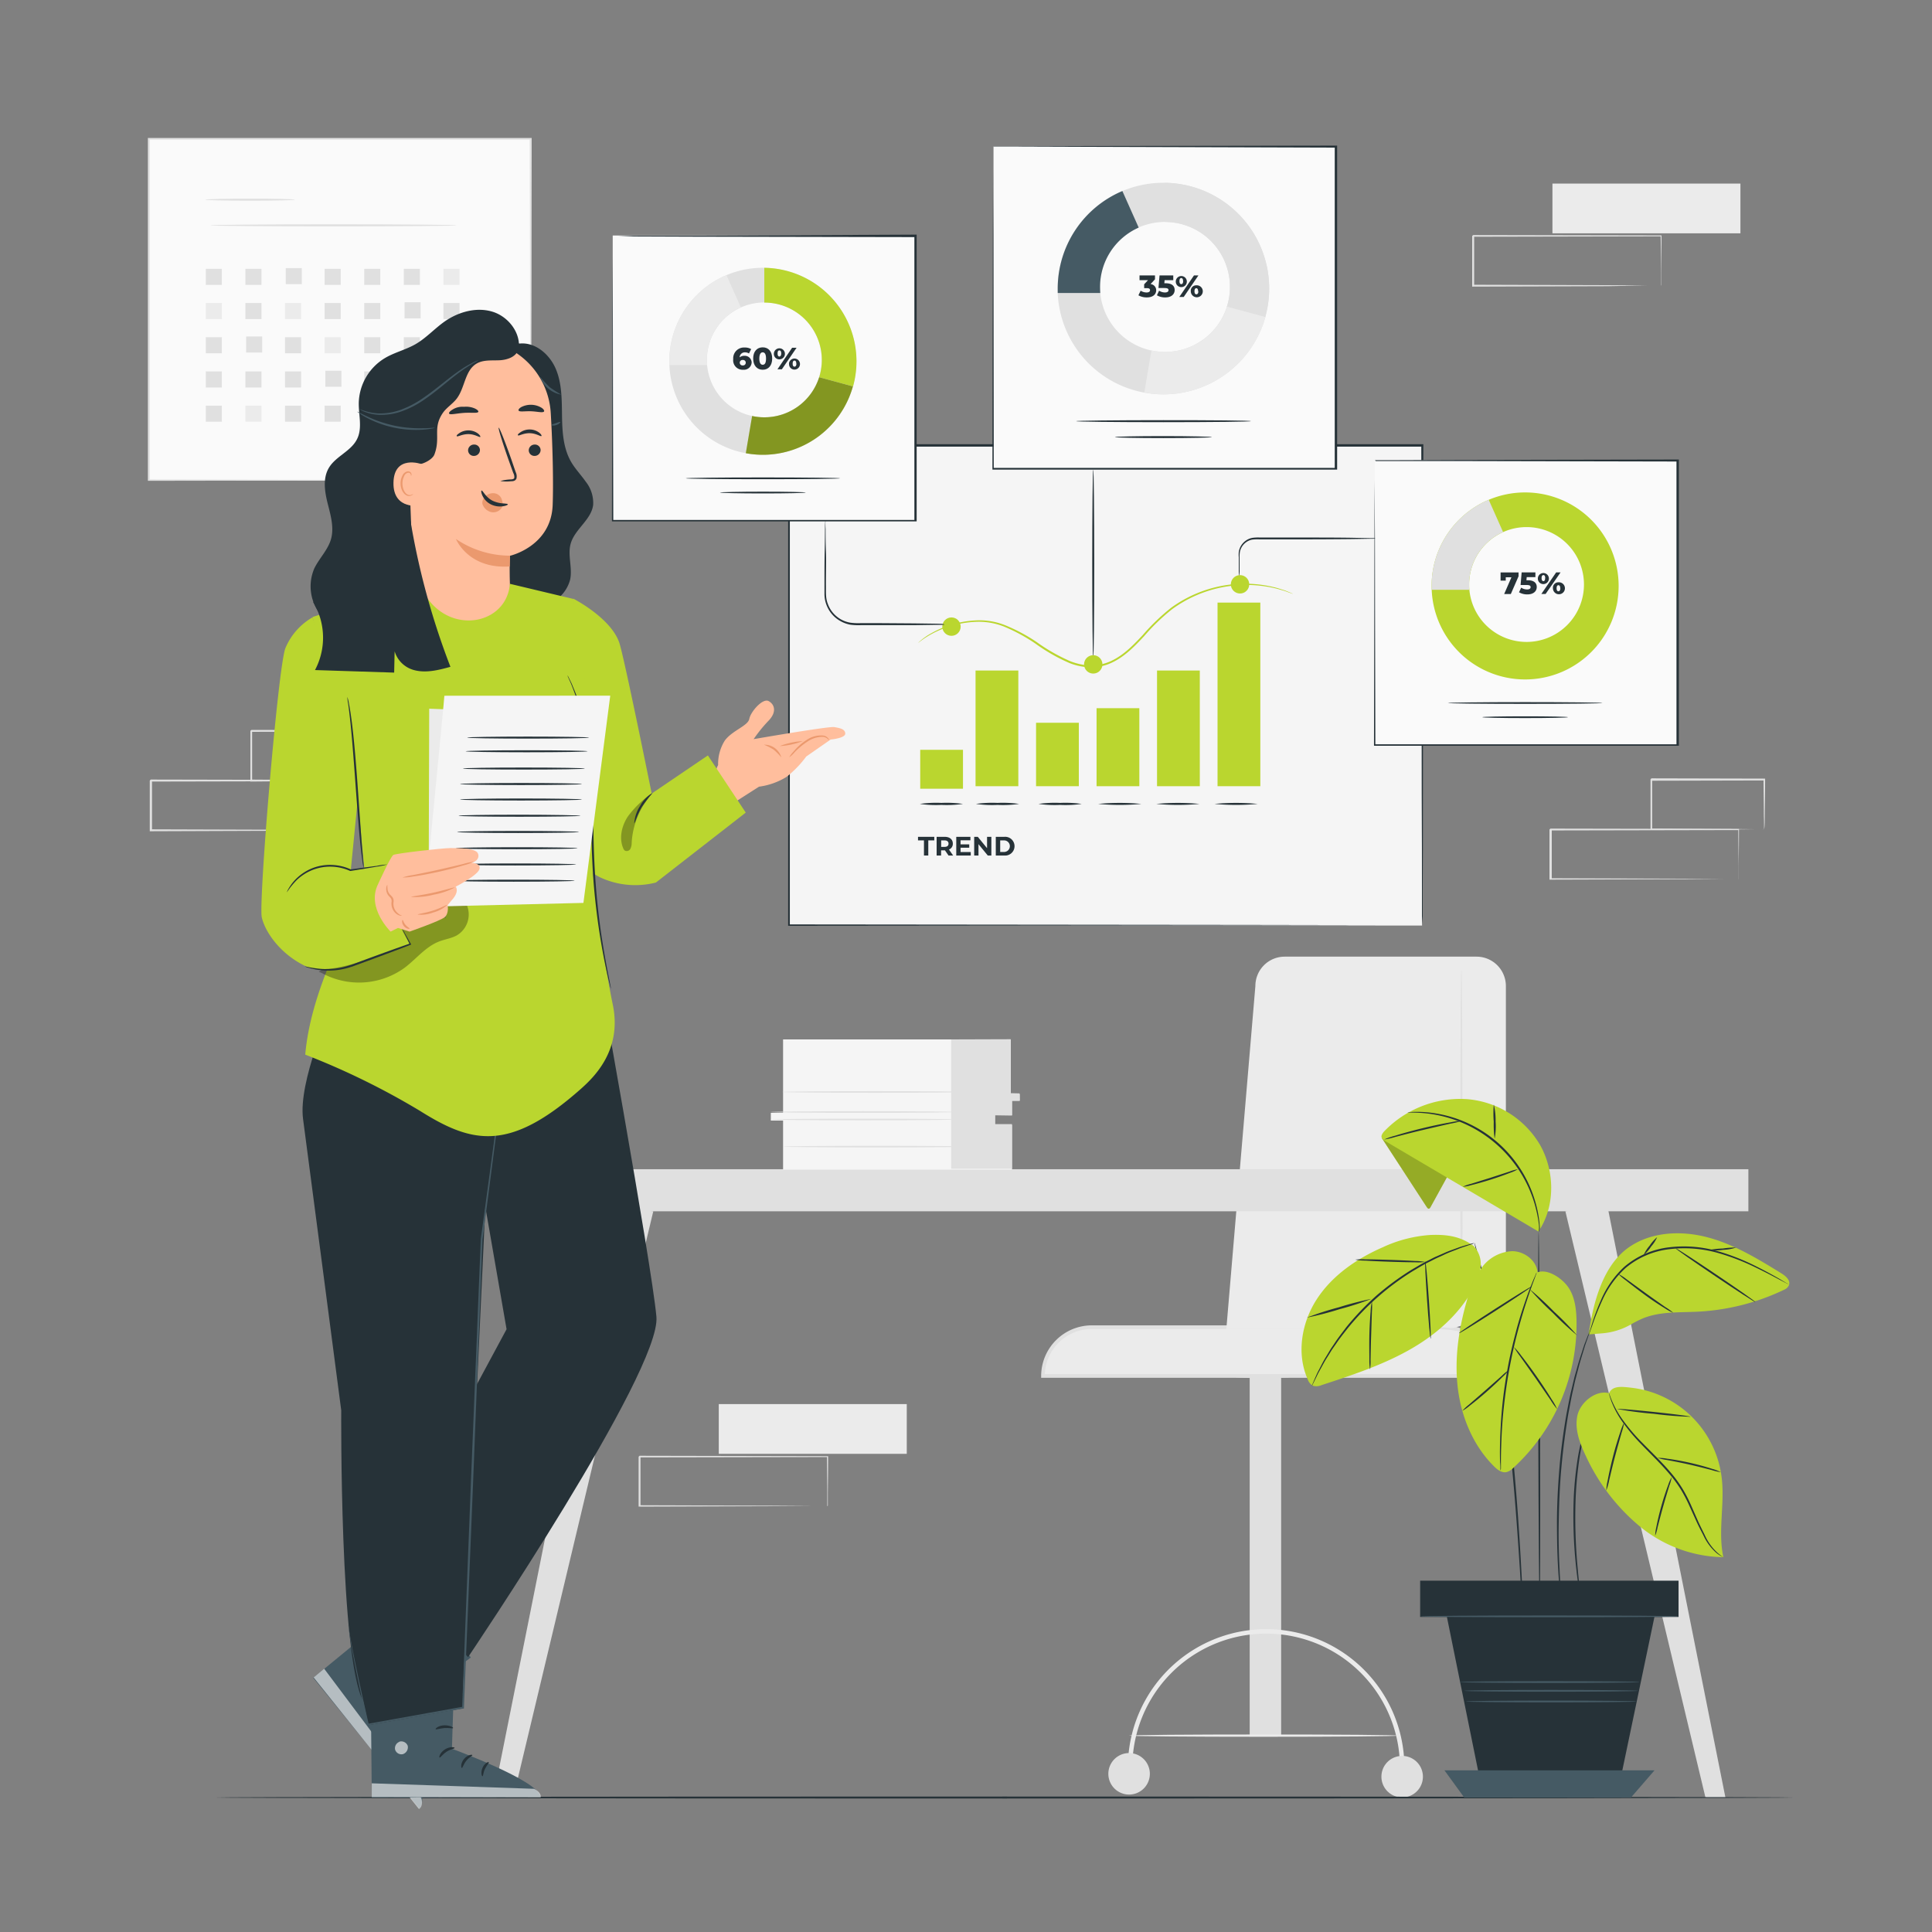 <svg xmlns="http://www.w3.org/2000/svg" viewBox="0 0 500 500"><rect x="0" y="0" width="500" height="500" fill="#808080" stroke="none"/><g id="freepik--background-complete--inject-2"><rect x="323.43" y="351.69" width="8.14" height="97.49" transform="translate(654.99 800.88) rotate(180)" style="fill:#e0e0e0"></rect><path d="M269.92,356.1H386.3a12.63,12.63,0,0,0-12.63-12.63H282.55a12.64,12.64,0,0,0-12.63,12.63Z" style="fill:#ebebeb"></path><path d="M386.77,356.58H269.45v-.48a13.12,13.12,0,0,1,13.1-13.1h91.12a13.12,13.12,0,0,1,13.1,13.1Zm-116.37-.95H385.82a12.17,12.17,0,0,0-12.15-11.69H282.55A12.17,12.17,0,0,0,270.4,355.63Z" style="fill:#e0e0e0"></path><path d="M319.59,356.35c0,.17,3.2.3,7.14.3s7.14-.13,7.14-.3a43.52,43.52,0,0,0-7.14-.3A43.52,43.52,0,0,0,319.59,356.35Z" style="fill:#e0e0e0"></path><path d="M291.9,458h1.15a34.63,34.63,0,1,1,69.25,0h1.15a35.78,35.78,0,1,0-71.55,0Z" style="fill:#ebebeb"></path><path d="M357.51,459.79a5.37,5.37,0,1,0,5.37-5.36A5.36,5.36,0,0,0,357.51,459.79Z" style="fill:#e0e0e0"></path><path d="M286.84,459.05a5.37,5.37,0,1,0,5.37-5.36A5.37,5.37,0,0,0,286.84,459.05Z" style="fill:#e0e0e0"></path><path d="M292.25,449.18c0,.17,15.56.3,34.76.3s34.77-.13,34.77-.3-15.56-.3-34.77-.3S292.25,449,292.25,449.18Z" style="fill:#ebebeb"></path><path d="M389.72,255.18v71.76a17,17,0,0,1-17,17.05H317.37l7.52-88.81a7.59,7.59,0,0,1,7.59-7.6h49.64A7.6,7.6,0,0,1,389.72,255.18Z" style="fill:#ebebeb"></path><path d="M370.17,343.47a.93.93,0,0,1,.13-.21l.4-.59c.37-.5.89-1.27,1.52-2.27a37.48,37.48,0,0,0,4.12-9.15,36.92,36.92,0,0,0,1.37-6.78,68.51,68.51,0,0,0,.22-8c0-5.65,0-11.84,0-18.35,0-13,.06-24.75.08-33.33,0-4.22.07-7.66.1-10.1,0-1.15,0-2.07.05-2.75a5.9,5.9,0,0,1,.06-.95,5.9,5.9,0,0,1,.06.95c0,.68,0,1.6.05,2.75,0,2.44.06,5.88.09,10.1,0,8.58.06,20.34.09,33.33,0,6.51,0,12.7,0,18.35a69.19,69.19,0,0,1-.28,8,36.38,36.38,0,0,1-1.45,6.85,35.86,35.86,0,0,1-4.33,9.15c-.66,1-1.21,1.74-1.61,2.22A4.46,4.46,0,0,1,370.17,343.47Z" style="fill:#e0e0e0"></path><path d="M340.06,343.51a10.65,10.65,0,0,1,1.76-.1l4.79-.06c4,0,9.64,0,15.81,0,3.09,0,6,0,8.7.1a28.18,28.18,0,0,1,7.1.78,11,11,0,0,1,4.27,2.23,7.25,7.25,0,0,1,.93.93c.2.23.29.35.28.37s-.45-.45-1.35-1.12a11.55,11.55,0,0,0-4.23-2,29.21,29.21,0,0,0-7-.63l-8.7-.06c-6.17,0-11.76-.12-15.8-.2l-4.79-.12A10.94,10.94,0,0,1,340.06,343.51Z" style="fill:#e0e0e0"></path><rect x="142.97" y="302.59" width="309.51" height="10.89" style="fill:#e0e0e0"></rect><polygon points="158.26 312.14 127.65 465.2 132.83 465.2 169.07 313.48 158.26 312.14" style="fill:#e0e0e0"></polygon><polygon points="415.94 311.82 446.54 465.2 441.37 465.2 405.12 313.48 415.94 311.82" style="fill:#e0e0e0"></polygon><path d="M202.66,269v19h-3.17V290h3.17v12.7H261.9V291.13h-4.39v-2.51h4.39v-3.78h2v-1.72h-2.31V269Z" style="fill:#f5f5f5"></path><polygon points="246.17 269 246.17 302.48 261.9 302.48 261.9 290.92 257.51 290.92 257.51 288.62 261.9 288.69 261.9 284.92 263.89 284.92 263.85 282.97 261.54 282.91 261.54 268.95 246.17 269" style="fill:#e0e0e0"></polygon><path d="M247.29,289.72c0,.11-10.72.21-23.94.21s-23.95-.1-23.95-.21,10.72-.21,23.95-.21S247.29,289.6,247.29,289.72Z" style="fill:#e0e0e0"></path><path d="M247.29,287.79c0,.11-10.72.21-23.94.21s-23.95-.1-23.95-.21,10.72-.21,23.95-.21S247.29,287.67,247.29,287.79Z" style="fill:#e0e0e0"></path><path d="M250.37,282.6c0,.11-10.72.21-24,.21s-23.94-.1-23.94-.21,10.72-.21,23.94-.21S250.37,282.48,250.37,282.6Z" style="fill:#e0e0e0"></path><path d="M250.66,296.74c0,.12-10.72.21-23.94.21s-23.94-.09-23.94-.21,10.71-.21,23.94-.21S250.66,296.62,250.66,296.74Z" style="fill:#e0e0e0"></path><rect x="38.43" y="35.97" width="98.84" height="88.43" style="fill:#fafafa"></rect><path d="M137.27,124.4s0-.57,0-1.64,0-2.68,0-4.74c0-4.15,0-10.22-.06-18,0-15.45-.07-37.53-.12-64.1l.23.22-98.84,0h0l.26-.26c0,32.17,0,62.44,0,88.43l-.23-.24,71.49.12,20.16.06,5.34,0h1.37l.48,0h-1.8l-5.29,0-20.11.06-71.64.12h-.24v-.23c0-26,0-56.26,0-88.43V35.7h.27l98.84,0h.22V36c0,26.63-.08,48.75-.11,64.24,0,7.71,0,13.76-.06,17.9,0,2,0,3.62,0,4.69S137.27,124.4,137.27,124.4Z" style="fill:#e0e0e0"></path><path d="M76.33,51.68c0,.14-5.21.26-11.62.26s-11.62-.12-11.62-.26,5.2-.27,11.62-.27S76.33,51.53,76.33,51.68Z" style="fill:#e0e0e0"></path><path d="M118.21,58.32c0,.14-14.3.26-31.92.26s-31.93-.12-31.93-.26,14.29-.27,31.93-.27S118.21,58.17,118.21,58.32Z" style="fill:#e0e0e0"></path><rect x="53.26" y="69.57" width="4.16" height="4.16" style="fill:#e0e0e0"></rect><rect x="63.51" y="69.57" width="4.16" height="4.16" style="fill:#e0e0e0"></rect><rect x="73.95" y="69.38" width="4.16" height="4.16" style="fill:#e0e0e0"></rect><rect x="84.01" y="69.57" width="4.16" height="4.16" style="fill:#e0e0e0"></rect><rect x="94.26" y="69.57" width="4.16" height="4.16" style="fill:#e0e0e0"></rect><rect x="104.51" y="69.57" width="4.16" height="4.16" style="fill:#e0e0e0"></rect><rect x="114.76" y="69.57" width="4.16" height="4.16" style="fill:#ebebeb"></rect><rect x="53.26" y="78.42" width="4.16" height="4.16" style="fill:#ebebeb"></rect><rect x="63.51" y="78.42" width="4.16" height="4.16" style="fill:#e0e0e0"></rect><rect x="73.76" y="78.42" width="4.16" height="4.16" style="fill:#ebebeb"></rect><rect x="84.01" y="78.42" width="4.16" height="4.16" style="fill:#e0e0e0"></rect><rect x="94.26" y="78.42" width="4.16" height="4.16" style="fill:#e0e0e0"></rect><rect x="104.7" y="78.23" width="4.16" height="4.16" style="fill:#e0e0e0"></rect><rect x="114.76" y="78.42" width="4.16" height="4.16" style="fill:#e0e0e0"></rect><rect x="53.26" y="87.27" width="4.16" height="4.16" style="fill:#e0e0e0"></rect><rect x="63.7" y="87.08" width="4.16" height="4.16" style="fill:#e0e0e0"></rect><rect x="73.76" y="87.27" width="4.16" height="4.16" style="fill:#e0e0e0"></rect><rect x="84.01" y="87.27" width="4.16" height="4.16" style="fill:#ebebeb"></rect><rect x="94.26" y="87.27" width="4.16" height="4.16" style="fill:#e0e0e0"></rect><rect x="104.51" y="87.27" width="4.16" height="4.16" style="fill:#e0e0e0"></rect><rect x="114.76" y="87.27" width="4.16" height="4.16" style="fill:#e0e0e0"></rect><rect x="53.26" y="96.12" width="4.16" height="4.16" style="fill:#e0e0e0"></rect><rect x="63.51" y="96.12" width="4.16" height="4.16" style="fill:#e0e0e0"></rect><rect x="73.76" y="96.12" width="4.16" height="4.16" style="fill:#e0e0e0"></rect><rect x="84.2" y="95.94" width="4.16" height="4.16" style="fill:#e0e0e0"></rect><rect x="94.26" y="96.12" width="4.16" height="4.16" style="fill:#e0e0e0"></rect><rect x="104.51" y="96.12" width="4.16" height="4.16" style="fill:#ebebeb"></rect><rect x="114.76" y="96.12" width="4.16" height="4.16" style="fill:#e0e0e0"></rect><rect x="53.26" y="104.98" width="4.16" height="4.16" style="fill:#e0e0e0"></rect><rect x="63.51" y="104.98" width="4.16" height="4.16" style="fill:#ebebeb"></rect><rect x="73.76" y="104.98" width="4.16" height="4.16" style="fill:#e0e0e0"></rect><rect x="84.01" y="104.98" width="4.16" height="4.16" style="fill:#e0e0e0"></rect><rect x="94.26" y="104.98" width="4.16" height="4.16" style="fill:#e0e0e0"></rect><rect x="104.7" y="104.79" width="4.16" height="4.16" style="fill:#e0e0e0"></rect><rect x="114.76" y="104.98" width="4.16" height="4.16" style="fill:#e0e0e0"></rect><rect x="401.77" y="47.51" width="48.65" height="12.87" style="fill:#ebebeb"></rect><path d="M429.85,73.93a1,1,0,0,1,0-.23V73c0-.61,0-1.45,0-2.53,0-2.22,0-5.42-.08-9.45l.15.15-48.65.1c.11-.11-.25.25.24-.25h0V73.93l-.24-.24,34.67.11,10.23.07,2.77,0,.72,0h.26l-.23,0-.69,0-2.72,0L416,74.07l-34.84.11H381V61.07h0c.49-.49.14-.13.25-.24l48.65.09H430v.15c0,4.07-.06,7.29-.08,9.54,0,1.07,0,1.9,0,2.5,0,.26,0,.46,0,.63A1.23,1.23,0,0,1,429.85,73.93Z" style="fill:#e0e0e0"></path><rect x="186.02" y="363.38" width="48.65" height="12.87" style="fill:#ebebeb"></rect><path d="M214.1,389.81a1.35,1.35,0,0,1,0-.24v-.66c0-.6,0-1.45,0-2.53,0-2.22-.05-5.42-.08-9.44l.15.15-48.65.09.24-.24h0v12.85l-.24-.24,34.67.11,10.23.07,2.77,0h.72l.26,0h-.23l-.69,0-2.72,0-10.17.07-34.84.11h-.25V377h0l.25-.25,48.65.1h.15v.15c0,4.06-.06,7.29-.08,9.53,0,1.07,0,1.9,0,2.5,0,.26,0,.47,0,.63A1.66,1.66,0,0,1,214.1,389.81Z" style="fill:#e0e0e0"></path><path d="M449.94,227.54a1,1,0,0,1,0-.23v-.66c0-.61,0-1.45,0-2.53,0-2.23-.05-5.42-.08-9.45l.15.15-48.65.1c.11-.11-.25.25.24-.25h0v12.86l-.25-.24,34.68.11,10.23.07,2.77,0,.72,0h.26a.94.94,0,0,1-.23,0l-.69,0-2.72,0-10.17.07-34.85.11H401V214.68h0c.49-.49.14-.13.25-.24l48.65.09h.15v.15c0,4.07-.07,7.29-.09,9.54,0,1.06,0,1.9,0,2.5l0,.63A1.23,1.23,0,0,1,449.94,227.54Z" style="fill:#e0e0e0"></path><path d="M456.53,214.67s0-.09,0-.24,0-.41,0-.68c0-.64,0-1.5-.05-2.58,0-2.26-.05-5.45-.09-9.37l.17.18-29.23.07.25-.25h0v6.62q0,3.24,0,6.24l-.24-.23,20.91.11,6.09.06,1.65,0,.58,0a3.28,3.28,0,0,1-.53,0l-1.59,0-6,.07-21.07.11h-.23v-.24q0-3,0-6.24c0-1.07,0-2.17,0-3.27v-3.35h0l.25-.25,29.23.07h.18v.18c0,4-.07,7.19-.09,9.47,0,1.07,0,1.92-.05,2.54A4.76,4.76,0,0,1,456.53,214.67Z" style="fill:#e0e0e0"></path><path d="M87.68,214.89a1,1,0,0,1,0-.23l0-.66c0-.61,0-1.45,0-2.54,0-2.22,0-5.41-.09-9.44l.15.15-48.64.1c.1-.11-.25.24.24-.25h0v6.52q0,3.23,0,6.33l-.24-.24,34.67.11,10.24.07,2.76,0,.73,0h.26a1,1,0,0,1-.23,0h-.69L84,215,73.86,215,39,215.13h-.24v-6.57c0-1.07,0-2.16,0-3.25V202h0c.5-.5.14-.14.26-.25l48.64.1h.16V202c0,4.07-.07,7.29-.09,9.53,0,1.07,0,1.9,0,2.5l0,.64A1.23,1.23,0,0,1,87.68,214.89Z" style="fill:#e0e0e0"></path><path d="M94.27,202s0-.09,0-.25,0-.4,0-.68c0-.63,0-1.49,0-2.58,0-2.25-.06-5.44-.1-9.36l.18.18L65,189.4c-.22.22.3-.31.25-.25h0v3.33c0,1.11,0,2.2,0,3.28V202l-.24-.24L86,201.9,92,202l1.64,0,.59,0a3.28,3.28,0,0,1-.53,0l-1.59,0-6,.06L65,202.26H64.8V202c0-2,0-4.09,0-6.24v-6.61h0l.25-.25,29.23.07h.18v.18c0,4-.07,7.19-.1,9.47,0,1.07,0,1.92,0,2.54A6.65,6.65,0,0,1,94.27,202Z" style="fill:#e0e0e0"></path></g><g id="freepik--Floor--inject-2"><path d="M464.39,465.2c0,.14-91.52.26-204.38.26s-204.4-.12-204.4-.26,91.5-.26,204.4-.26S464.39,465.06,464.39,465.2Z" style="fill:#263238"></path></g><g id="freepik--Charts--inject-2"><rect x="204.12" y="115.38" width="163.91" height="124.15" style="fill:#f5f5f5"></rect><path d="M368,239.53s0-.79,0-2.28,0-3.71,0-6.6c0-5.79,0-14.27-.06-25.1,0-21.64-.06-52.65-.11-90.17l.22.21-163.9,0h0l.26-.26c0,44.66,0,86.94,0,124.15l-.23-.24,118.32.12,33.59.06,8.91,0h2.3l.79,0h-3l-8.87,0-33.53.06-118.48.12h-.24v-.23c0-37.21,0-79.49,0-124.15v-.26h.28l163.9,0h.21v.22c-.05,37.57-.08,68.63-.11,90.3,0,10.81,0,19.28-.06,25l0,6.57C368,238.78,368,239.53,368,239.53Z" style="fill:#263238"></path><rect x="252.47" y="173.53" width="11.07" height="29.94" style="fill:#BAD62F"></rect><rect x="299.44" y="173.53" width="11.07" height="29.94" style="fill:#BAD62F"></rect><rect x="315.1" y="155.95" width="11.07" height="47.52" style="fill:#BAD62F"></rect><rect x="238.15" y="194.05" width="11.07" height="10.07" style="fill:#BAD62F"></rect><rect x="268.13" y="187.05" width="11.07" height="16.42" style="fill:#BAD62F"></rect><rect x="283.79" y="183.28" width="11.07" height="20.19" style="fill:#BAD62F"></rect><circle cx="246.24" cy="162.17" r="2.38" style="fill:#BAD62F"></circle><path d="M282.93,121.49c.14,0,.26,10.93.26,24.41s-.12,24.41-.26,24.41-.26-10.93-.26-24.41S282.78,121.49,282.93,121.49Z" style="fill:#263238"></path><path d="M356.47,139.33a11.8,11.8,0,0,1-1.72.1l-4.71.08c-4,.05-9.47.08-15.53.08l-8.55,0a10.46,10.46,0,0,0-1.88.06,3.82,3.82,0,0,0-1.56.66,4.09,4.09,0,0,0-1.64,2.54,8,8,0,0,0-.08,1.38c0,.45,0,.87,0,1.27,0,.76,0,1.44,0,2a10.44,10.44,0,0,1-.1,1.73,12.05,12.05,0,0,1-.1-1.73c0-.58,0-1.26,0-2,0-.4,0-.82,0-1.27a7.91,7.91,0,0,1,0-1.44,4.41,4.41,0,0,1,1.75-2.83,4.24,4.24,0,0,1,1.73-.76,10.77,10.77,0,0,1,2-.09l8.55,0c6.06,0,11.55,0,15.53.07l4.71.09A10.23,10.23,0,0,1,356.47,139.33Z" style="fill:#263238"></path><path d="M334.59,153.67a1.49,1.49,0,0,1-.27-.07l-.77-.27c-.34-.12-.75-.29-1.26-.45l-1.74-.5a32.55,32.55,0,0,0-27.22,5.29,53,53,0,0,0-7.26,7c-2.4,2.55-5,5.31-8.49,6.9a12.68,12.68,0,0,1-5.49,1.14,16.1,16.1,0,0,1-5.32-1.12,46.43,46.43,0,0,1-8.85-5.06,45.35,45.35,0,0,0-8-4.34,17.85,17.85,0,0,0-7.77-1.24,26.34,26.34,0,0,0-11,3.1,23.5,23.5,0,0,0-2.65,1.67l-.66.5a1,1,0,0,1-.23.15,16.07,16.07,0,0,1,3.44-2.5,26,26,0,0,1,11.1-3.29,18,18,0,0,1,7.94,1.21,44.51,44.51,0,0,1,8.15,4.34,47,47,0,0,0,8.77,5,15.8,15.8,0,0,0,5.16,1.09,12.42,12.42,0,0,0,5.26-1.1c3.37-1.53,5.93-4.23,8.32-6.78a54.06,54.06,0,0,1,7.35-7.06,32.59,32.59,0,0,1,16-6.07,31.87,31.87,0,0,1,11.55,1l1.74.55c.5.17.91.36,1.25.49l.75.32C334.51,153.62,334.6,153.66,334.59,153.67Z" style="fill:#BAD62F"></path><circle cx="282.93" cy="171.94" r="2.38" style="fill:#BAD62F"></circle><circle cx="320.92" cy="151.22" r="2.38" style="fill:#BAD62F"></circle><path d="M249.22,208.05a29.59,29.59,0,0,1-5.59.26,29.53,29.53,0,0,1-5.58-.26,30.56,30.56,0,0,1,5.58-.26A30.63,30.63,0,0,1,249.22,208.05Z" style="fill:#263238"></path><path d="M263.75,208.05a29.68,29.68,0,0,1-5.59.26,29.59,29.59,0,0,1-5.59-.26,30.63,30.63,0,0,1,5.59-.26A30.72,30.72,0,0,1,263.75,208.05Z" style="fill:#263238"></path><path d="M279.94,208.05a29.59,29.59,0,0,1-5.59.26,29.68,29.68,0,0,1-5.59-.26,30.72,30.72,0,0,1,5.59-.26A30.63,30.63,0,0,1,279.94,208.05Z" style="fill:#263238"></path><path d="M295.38,208.05a60.22,60.22,0,0,1-11.18,0,60.22,60.22,0,0,1,11.18,0Z" style="fill:#263238"></path><path d="M310.43,208.05a60.22,60.22,0,0,1-11.18,0,60.22,60.22,0,0,1,11.18,0Z" style="fill:#263238"></path><path d="M325.49,208.05a60.22,60.22,0,0,1-11.18,0,60.22,60.22,0,0,1,11.18,0Z" style="fill:#263238"></path><path d="M239.12,217.49h-1.54v-.92h4.21v.92h-1.55v3.92h-1.12Z" style="fill:#263238"></path><path d="M245.48,221.41l-.93-1.35h-1v1.35H242.4v-4.84h2.09c1.29,0,2.1.67,2.1,1.76a1.57,1.57,0,0,1-1,1.53l1.08,1.55Zm-1-3.92h-.91v1.68h.91c.68,0,1-.32,1-.84S245.11,217.49,244.43,217.49Z" style="fill:#263238"></path><path d="M251.23,220.51v.9h-3.75v-4.84h3.66v.9h-2.55v1.05h2.25v.87h-2.25v1.12Z" style="fill:#263238"></path><path d="M256.56,216.57v4.84h-.92l-2.41-2.94v2.94h-1.11v-4.84h.93l2.4,2.94v-2.94Z" style="fill:#263238"></path><path d="M257.71,216.57h2.2a2.43,2.43,0,1,1,0,4.84h-2.2Zm2.14,3.92a1.5,1.5,0,1,0,0-3h-1v3Z" style="fill:#263238"></path><path d="M244.45,161.64a2,2,0,0,1-.55.06l-1.58,0-5.81.09-8.62,0-5.09,0a15.9,15.9,0,0,1-2.73-.12,8.29,8.29,0,0,1-2.68-1,8,8,0,0,1-3.54-4.24,7.78,7.78,0,0,1-.48-2.63v-2.49c0-3.23,0-6.15.06-8.62s.06-4.37.08-5.81c0-.64,0-1.16.05-1.58a2.39,2.39,0,0,1,.05-.55,1.84,1.84,0,0,1,0,.55c0,.42,0,.94.05,1.58,0,1.44,0,3.41.09,5.81s0,5.39,0,8.62c.05,1.62-.16,3.34.48,4.94a7.53,7.53,0,0,0,3.32,4,7.72,7.72,0,0,0,2.51.9,15.42,15.42,0,0,0,2.64.12h5.09l8.62.06,5.81.08,1.58.05A3.43,3.43,0,0,1,244.45,161.64Z" style="fill:#263238"></path><polygon points="355.85 119.09 355.85 192.78 364.76 192.78 377.04 192.78 434.26 192.78 434.26 119.09 355.85 119.09" style="fill:#fafafa"></polygon><path d="M355.85,119.09h1.42l4.18,0,15.93-.06,56.88-.11h.23v.23c0,21.55,0,46.8,0,73.68h0V193h-.26l-78.41,0h-.23v-.22c.05-22.16.09-40.61.12-53.52,0-6.42,0-11.47.06-14.93,0-1.7,0-3,0-3.91s0-1.33,0-1.33,0,.48,0,1.38,0,2.23,0,4c0,3.47,0,8.54.06,15,0,12.88.06,31.28.11,53.38l-.22-.22,78.41,0-.26.26h0c0-26.88,0-52.13,0-73.68l.23.23-56.73-.12-16,0-4.23,0h-1.1Z" style="fill:#263238"></path><path d="M394.7,127.44a24.2,24.2,0,1,0,24.2,24.2A24.2,24.2,0,0,0,394.7,127.44Zm.37,38.69a14.86,14.86,0,1,1,14.86-14.86A14.86,14.86,0,0,1,395.07,166.13Z" style="fill:#BAD62F"></path><path d="M380.21,151.27A14.86,14.86,0,0,1,389,137.7l-3.72-8.36a24.2,24.2,0,0,0-14.79,22.3c0,.34,0,.68,0,1h9.73Q380.21,152,380.21,151.27Z" style="fill:#e0e0e0"></path><path d="M414.72,181.94c0,.12-9,.22-20,.22s-20-.1-20-.22,9-.23,20-.23S414.72,181.81,414.72,181.94Z" style="fill:#263238"></path><path d="M405.81,185.61c0,.13-5,.23-11.11.23s-11.1-.1-11.1-.23,5-.23,11.1-.23S405.81,185.48,405.81,185.61Z" style="fill:#263238"></path><path d="M393,148.14v1l-2,4.59h-1.72l1.88-4.33h-1.47v.86h-1.34v-2.11Z" style="fill:#263238"></path><path d="M397.71,151.92c0,1-.75,1.91-2.43,1.91a4.2,4.2,0,0,1-2.16-.55l.56-1.19a2.89,2.89,0,0,0,1.55.46c.53,0,.89-.21.89-.59s-.23-.56-1.08-.56h-1.51l.27-3.26h3.56v1.22h-2.25l-.07.81h.37C397.06,150.17,397.71,150.94,397.71,151.92Z" style="fill:#263238"></path><path d="M398,149.61a1.43,1.43,0,1,1,1.43,1.55A1.41,1.41,0,0,1,398,149.61Zm4.73-1.47h1.14L400,153.72H398.9Zm-2.83,1.47c0-.56-.2-.78-.47-.78s-.47.22-.47.78.21.79.47.79S399.88,150.18,399.88,149.61Zm2,2.63a1.39,1.39,0,0,1,1.42-1.54,1.55,1.55,0,1,1-1.42,1.54Zm1.89,0c0-.56-.2-.79-.47-.79s-.47.23-.47.79.21.79.47.79S403.81,152.81,403.81,152.24Z" style="fill:#263238"></path><polygon points="257.12 37.85 257.12 121.23 267.21 121.23 281.1 121.23 345.85 121.23 345.85 37.85 257.12 37.85" style="fill:#fafafa"></polygon><path d="M257.12,37.85l.4,0h1.21l4.74,0,18-.06,64.35-.11h.23v.23c0,24.38,0,53,0,83.37h0v.26h-.26l-88.73,0h-.22v-.23c0-25.08.08-45.95.11-60.56,0-7.27.05-13,.06-16.89,0-1.93,0-3.41,0-4.43s0-1.5,0-1.5,0,.53,0,1.55,0,2.52,0,4.47c0,3.92,0,9.65.06,16.94,0,14.58.07,35.4.11,60.42l-.22-.22,88.73,0-.26.26h0c0-30.42,0-59,0-83.37l.23.22L281.64,38l-18.08-.06-4.78,0h-1.66Z" style="fill:#263238"></path><path d="M301.09,47.3a27.38,27.38,0,1,0,27.38,27.37A27.37,27.37,0,0,0,301.09,47.3Zm.41,43.78a16.82,16.82,0,1,1,16.82-16.82A16.82,16.82,0,0,1,301.5,91.08Z" style="fill:#e0e0e0"></path><path d="M301.51,47.31V57.44a16.82,16.82,0,0,1,16,21.92l9.92,2.69a27.34,27.34,0,0,0-25.94-34.74Z" style="fill:#e0e0e0"></path><path d="M284.69,74.26a16.8,16.8,0,0,1,10-15.36l-4.22-9.46a27.4,27.4,0,0,0-16.73,25.23c0,.39,0,.77,0,1.15h11C284.71,75.31,284.69,74.79,284.69,74.26Z" style="fill:#455a64"></path><path d="M301.5,91.08A17.24,17.24,0,0,1,298,90.7c-.43,2.44-1.23,7.17-1.85,10.89a27.36,27.36,0,0,0,31.35-19.54l-9.92-2.69A16.83,16.83,0,0,1,301.5,91.08Z" style="fill:#ebebeb"></path><path d="M323.75,109c0,.14-10.15.26-22.66.26s-22.65-.12-22.65-.26,10.14-.26,22.65-.26S323.75,108.81,323.75,109Z" style="fill:#263238"></path><path d="M313.66,113.12c0,.14-5.63.26-12.57.26s-12.56-.12-12.56-.26,5.62-.26,12.56-.26S313.66,113,313.66,113.12Z" style="fill:#263238"></path><path d="M299.22,75.11c0,1-.75,1.86-2.43,1.86a4.29,4.29,0,0,1-2.17-.55l.58-1.19a2.83,2.83,0,0,0,1.54.46c.54,0,.89-.2.89-.58s-.25-.54-.86-.54h-.66v-1l1-1.07h-2.2V71.28h4v1l-1.15,1.24A1.6,1.6,0,0,1,299.22,75.11Z" style="fill:#263238"></path><path d="M304,75.06c0,1-.75,1.91-2.43,1.91a4.18,4.18,0,0,1-2.16-.55l.56-1.19a2.87,2.87,0,0,0,1.55.46c.53,0,.89-.21.89-.59s-.23-.56-1.08-.56h-1.52l.28-3.26h3.55V72.5h-2.24l-.07.81h.37C303.38,73.31,304,74.08,304,75.06Z" style="fill:#263238"></path><path d="M304.3,72.75a1.43,1.43,0,1,1,1.43,1.55A1.41,1.41,0,0,1,304.3,72.75ZM309,71.28h1.15l-3.81,5.58h-1.14Zm-2.82,1.47c0-.56-.2-.79-.47-.79s-.47.23-.47.79.21.79.47.79S306.2,73.32,306.2,72.75Zm2,2.63a1.39,1.39,0,0,1,1.42-1.54,1.55,1.55,0,1,1-1.42,1.54Zm1.89,0c0-.56-.21-.79-.47-.79s-.47.23-.47.79.21.79.47.79S310.13,76,310.13,75.38Z" style="fill:#263238"></path><polygon points="158.57 60.95 158.57 134.64 167.49 134.64 179.76 134.64 236.99 134.64 236.99 60.95 158.57 60.95" style="fill:#fafafa"></polygon><path d="M158.57,61l.36,0H160l4.19,0,15.93,0L237,60.72h.23V61c0,21.54,0,46.8,0,73.68h0v.26H237l-78.41,0h-.22v-.22c.05-22.17.09-40.61.12-53.53,0-6.42,0-11.47.05-14.92,0-1.71,0-3,0-3.92s0-1.32,0-1.32,0,.47,0,1.37,0,2.24,0,4c0,3.47,0,8.53.06,15,0,12.89.07,31.28.12,53.39l-.23-.23,78.41,0-.26.26h0c0-26.88,0-52.14,0-73.68l.22.22-56.73-.11-16-.06L160,61h-1.47Z" style="fill:#263238"></path><path d="M197.43,69.3a24.2,24.2,0,1,0,24.19,24.19A24.19,24.19,0,0,0,197.43,69.3ZM197.8,108a14.86,14.86,0,1,1,14.86-14.86A14.86,14.86,0,0,1,197.8,108Z" style="fill:#e0e0e0"></path><path d="M197.8,69.31v9A14.85,14.85,0,0,1,212,97.63l8.77,2.38a24.2,24.2,0,0,0-22.93-30.7Z" style="fill:#BAD62F"></path><path d="M182.93,93.13a14.88,14.88,0,0,1,8.81-13.58L188,71.2a24.19,24.19,0,0,0-14.78,22.29c0,.34,0,.68,0,1H183C183,94.05,182.93,93.59,182.93,93.13Z" style="fill:#ebebeb"></path><path d="M197.8,108a14.9,14.9,0,0,1-3.15-.34c-.37,2.16-1.08,6.34-1.63,9.63a24.6,24.6,0,0,0,4.41.41A24.22,24.22,0,0,0,220.73,100L212,97.63A14.87,14.87,0,0,1,197.8,108Z" style="fill:#BAD62F"></path><g style="opacity:0.3"><path d="M197.8,108a14.9,14.9,0,0,1-3.15-.34c-.37,2.16-1.08,6.34-1.63,9.63a24.6,24.6,0,0,0,4.41.41A24.22,24.22,0,0,0,220.73,100L212,97.63A14.87,14.87,0,0,1,197.8,108Z"></path></g><path d="M217.45,123.79c0,.13-9,.23-20,.23s-20-.1-20-.23,9-.23,20-.23S217.45,123.66,217.45,123.79Z" style="fill:#263238"></path><path d="M208.53,127.47c0,.12-5,.23-11.1.23s-11.1-.11-11.1-.23,5-.23,11.1-.23S208.53,127.34,208.53,127.47Z" style="fill:#263238"></path><path d="M194.53,93.79a2,2,0,0,1-2.19,1.9,2.44,2.44,0,0,1-2.58-2.75,2.79,2.79,0,0,1,3-3,3,3,0,0,1,1.64.41l-.57,1.13a1.76,1.76,0,0,0-1-.29,1.32,1.32,0,0,0-1.41,1.3,1.85,1.85,0,0,1,1.26-.41A1.79,1.79,0,0,1,194.53,93.79Zm-1.53.07a.69.69,0,0,0-.76-.7.71.71,0,1,0,0,1.41A.69.69,0,0,0,193,93.86Z" style="fill:#263238"></path><path d="M194.92,92.79c0-1.84,1-2.9,2.47-2.9s2.45,1.06,2.45,2.9-1,2.9-2.45,2.9S194.92,94.63,194.92,92.79Zm3.33,0c0-1.17-.36-1.61-.86-1.61s-.88.44-.88,1.61.37,1.61.88,1.61S198.25,94,198.25,92.79Z" style="fill:#263238"></path><path d="M200.28,91.48A1.43,1.43,0,1,1,201.7,93,1.4,1.4,0,0,1,200.28,91.48ZM205,90h1.15l-3.81,5.58H201.2Zm-2.82,1.48c0-.57-.2-.79-.48-.79s-.46.22-.46.79.21.79.46.79S202.18,92,202.18,91.48Zm2,2.63a1.43,1.43,0,1,1,1.43,1.54A1.4,1.4,0,0,1,204.21,94.11Zm1.9,0c0-.57-.21-.79-.47-.79s-.47.22-.47.79.21.78.47.78S206.11,94.67,206.11,94.11Z" style="fill:#263238"></path></g><g id="freepik--Plant--inject-2"><rect x="367.64" y="409.2" width="66.66" height="9.16" style="fill:#263238"></rect><path d="M434.41,418.47H367.53v-9.39h66.88Zm-66.65-.23h66.42v-8.93H367.76Z" style="fill:#263238"></path><polygon points="373.82 415.31 383.42 462.64 418.92 462.64 428.19 418.36 373.82 415.31" style="fill:#263238"></polygon><polygon points="373.82 458.16 378.94 465.2 422.09 465.2 428.19 458.16 373.82 458.16" style="fill:#455a64"></polygon><path d="M398.47,416.69c-.13,0-.3-21.93-.38-49s0-49,.1-49,.3,21.92.38,49S398.6,416.69,398.47,416.69Z" style="fill:#263238"></path><path d="M413.32,361.81a2.64,2.64,0,0,1-.18.51c-.16.38-.36.84-.6,1.42l-.43,1-.45,1.25-.51,1.43c-.18.5-.32,1.06-.49,1.62a66.48,66.48,0,0,0-1.87,8.17,99.54,99.54,0,0,0-1,10.2,138.12,138.12,0,0,0,.53,18.64c.21,2.38.43,4.31.59,5.64.06.62.12,1.13.16,1.53a1.85,1.85,0,0,1,0,.54,2,2,0,0,1-.12-.53c-.07-.4-.15-.9-.26-1.52-.21-1.32-.48-3.24-.74-5.62a123.09,123.09,0,0,1-.66-18.7,92.77,92.77,0,0,1,1.07-10.26,60,60,0,0,1,2-8.18c.18-.57.33-1.13.52-1.63s.38-1,.55-1.43.34-.85.49-1.23.33-.71.47-1l.68-1.39A2.32,2.32,0,0,1,413.32,361.81Z" style="fill:#263238"></path><path d="M411.61,344.08a4.47,4.47,0,0,1-.21.72l-.69,2c-.16.44-.33.94-.51,1.47l-.54,1.77c-.39,1.27-.84,2.71-1.24,4.33-.22.81-.44,1.66-.67,2.54s-.41,1.81-.63,2.77c-.46,1.91-.8,4-1.23,6.15-.73,4.35-1.38,9.17-1.83,14.25s-.6,9.94-.67,14.35.05,8.4.23,11.74c.06,1.67.16,3.18.25,4.51s.16,2.46.24,3.4.13,1.61.17,2.14a4,4,0,0,1,0,.76s-.05-.26-.12-.75-.14-1.24-.25-2.14-.22-2.07-.32-3.39-.25-2.84-.33-4.51c-.22-3.34-.31-7.33-.32-11.76s.21-9.3.63-14.39,1.11-9.92,1.87-14.29c.44-2.17.79-4.25,1.28-6.16.22-.95.44-1.88.65-2.77s.48-1.73.7-2.54c.43-1.62.9-3.06,1.32-4.32.2-.63.39-1.22.57-1.76s.38-1,.55-1.46q.5-1.26.78-2A4.52,4.52,0,0,1,411.61,344.08Z" style="fill:#263238"></path><path d="M394.25,420.57a1.11,1.11,0,0,1,0-.26q0-.29-.06-.75c0-.7-.11-1.67-.2-2.91-.16-2.55-.38-6.19-.66-10.68-.58-9-1.42-21.47-2.94-35.17-.77-6.85-1.67-13.36-2.61-19.25-.49-2.95-.94-5.75-1.45-8.36s-1-5-1.44-7.24-.93-4.2-1.32-5.95-.76-3.25-1.08-4.48-.52-2.14-.69-2.82c-.07-.3-.12-.55-.17-.74a1.19,1.19,0,0,1,0-.26.9.9,0,0,1,.09.25l.22.72c.18.68.44,1.62.77,2.81s.74,2.71,1.15,4.46.93,3.72,1.39,5.94,1,4.63,1.5,7.24,1,5.41,1.51,8.35c1,5.91,1.87,12.42,2.65,19.28,1.51,13.71,2.3,26.18,2.79,35.2.25,4.52.42,8.17.52,10.69,0,1.24.08,2.21.11,2.91v.76A1,1,0,0,1,394.25,420.57Z" style="fill:#263238"></path><path d="M397.92,329.28c-.29-3.11-3.43-5.45-6.55-5.48a10.33,10.33,0,0,0-7.93,4.3,24.81,24.81,0,0,0-3.82,8.49c-2.1,7.31-3.25,15-2.35,22.57s4,15,9.39,20.34c.88.87,2,1.74,3.23,1.48a3.87,3.87,0,0,0,1.71-1.05A50.51,50.51,0,0,0,408,341.52c-.08-2.87-.46-5.87-2.05-8.26s-5.31-4.94-8-4" style="fill:#BAD62F"></path><path d="M374.63,304.4l-4.4,8c-.1.19-.24.4-.45.42s-.4-.2-.53-.4l-11.61-17.83,2.67-1.51Z" style="fill:#BAD62F"></path><g style="opacity:0.2"><path d="M374.63,304.4l-4.4,8c-.1.19-.24.4-.45.42s-.4-.2-.53-.4l-11.61-17.83,2.67-1.51Z"></path></g><path d="M398.19,318.74l-39.63-23.39c-.4-.24-.84-.52-1-1s.28-1.15.7-1.59a27.33,27.33,0,0,1,21.18-8.32,24.2,24.2,0,0,1,19.15,11.91c3.82,6.83,3.95,15.87-.44,22.36" style="fill:#BAD62F"></path><path d="M364.27,287.89a2,2,0,0,1,.52-.07c.34,0,.85-.08,1.5-.07a29.42,29.42,0,0,1,5.5.44,32.14,32.14,0,0,1,25.65,23.21,29.93,29.93,0,0,1,1,5.43,9.6,9.6,0,0,1,.06,1.15,2.12,2.12,0,0,1-.3.87,7,7,0,0,0,.06-2,35.28,35.28,0,0,0-1.12-5.35,33,33,0,0,0-30.83-23.55C365,287.91,364.28,287.93,364.27,287.89Z" style="fill:#263238"></path><path d="M392.83,302.6a9.78,9.78,0,0,1-2,.91c-1.26.49-3,1.13-5,1.76s-3.78,1.12-5.1,1.45a9.74,9.74,0,0,1-2.16.41,10.55,10.55,0,0,1,2.07-.74l5.05-1.57,5-1.63A10.28,10.28,0,0,1,392.83,302.6Z" style="fill:#263238"></path><path d="M386.59,285.83a17.19,17.19,0,0,1,.47,4.42,16.71,16.71,0,0,1-.25,4.44,27.61,27.61,0,0,1-.23-4.42A26.65,26.65,0,0,1,386.59,285.83Z" style="fill:#263238"></path><path d="M358.22,294.91a17.11,17.11,0,0,1,2.87-1c1.81-.56,4.31-1.26,7.11-1.94s5.35-1.19,7.2-1.51a17.62,17.62,0,0,1,3-.41,21.07,21.07,0,0,1-3,.74c-1.84.41-4.37,1-7.16,1.65s-5.3,1.32-7.12,1.79A22.44,22.44,0,0,1,358.22,294.91Z" style="fill:#263238"></path><path d="M381.48,322.54c-3.41-2.59-7-3.1-11.29-2.93a34.54,34.54,0,0,0-12.35,3.19c-6.69,2.93-13,7.24-17,13.35s-5.38,14.19-2.39,20.84a2.88,2.88,0,0,0,1.35,1.64,3.18,3.18,0,0,0,2.24-.17c7.6-2.48,15.25-5,22.24-8.86s13.35-9.28,17.1-16.34a14.11,14.11,0,0,0,1.8-5.43,6.72,6.72,0,0,0-1.74-5.29" style="fill:#BAD62F"></path><path d="M381.54,321.74a3,3,0,0,1-.54.22l-1.6.55-1.15.38c-.42.15-.86.34-1.35.53-1,.39-2.08.77-3.25,1.34l-1.86.85c-.65.3-1.3.67-2,1-1.38.67-2.77,1.54-4.25,2.41a67.42,67.42,0,0,0-16.77,14.76c-1.06,1.36-2.09,2.63-2.94,3.91-.43.63-.88,1.23-1.26,1.83l-1.08,1.74c-.71,1.09-1.24,2.15-1.75,3.05-.25.46-.49.88-.69,1.27l-.53,1.1c-.31.62-.55,1.12-.75,1.51a2.08,2.08,0,0,1-.29.51,4.11,4.11,0,0,1,.21-.55l.66-1.55.5-1.12c.19-.4.42-.83.66-1.29.48-.92,1-2,1.69-3.1l1.06-1.77c.38-.61.82-1.21,1.24-1.86.84-1.29,1.87-2.58,2.93-4a70,70,0,0,1,7.79-8.16,72.13,72.13,0,0,1,9.09-6.69c1.5-.87,2.91-1.73,4.3-2.39.69-.35,1.34-.71,2-1l1.89-.82c1.19-.56,2.32-.93,3.29-1.29.49-.18.94-.35,1.37-.49l1.17-.35,1.62-.46A2.48,2.48,0,0,1,381.54,321.74Z" style="fill:#263238"></path><path d="M354.91,336.15a77,77,0,0,1-8.29,2.68A77.28,77.28,0,0,1,338.2,341a81.29,81.29,0,0,1,8.29-2.67A83.38,83.38,0,0,1,354.91,336.15Z" style="fill:#263238"></path><path d="M354.57,354.45a14.48,14.48,0,0,1-.18-2.58c0-1.6-.05-3.81,0-6.24s.2-4.65.33-6.24a12.4,12.4,0,0,1,.33-2.57,16.7,16.7,0,0,1,0,2.59c-.06,1.75-.12,3.88-.2,6.23s-.11,4.48-.15,6.23A14.87,14.87,0,0,1,354.57,354.45Z" style="fill:#263238"></path><path d="M370.25,346.47c-.13,0-.55-4.48-.93-10s-.59-10.05-.46-10.06.55,4.48.93,10S370.38,346.46,370.25,346.47Z" style="fill:#263238"></path><path d="M350.74,326a14.41,14.41,0,0,1,2.66-.08c1.63,0,3.9.06,6.39.14s4.76.19,6.4.28a14.28,14.28,0,0,1,2.64.26,15.44,15.44,0,0,1-2.65.08c-1.64,0-3.9-.06-6.4-.14s-4.76-.19-6.4-.29A13.58,13.58,0,0,1,350.74,326Z" style="fill:#263238"></path><path d="M388.36,380.55a1.93,1.93,0,0,1-.06-.53c0-.4,0-.91-.07-1.53-.06-1.32-.07-3.24,0-5.61s.2-5.19.49-8.31.75-6.55,1.39-10.11,1.45-6.92,2.26-10,1.68-5.73,2.47-8,1.48-4,2-5.25c.25-.58.45-1,.6-1.41a3.23,3.23,0,0,1,.24-.48,1.64,1.64,0,0,1-.15.51c-.13.38-.3.86-.52,1.44-.47,1.24-1.11,3.05-1.85,5.3s-1.56,4.95-2.37,8-1.56,6.38-2.21,9.93-1.1,7-1.43,10.07-.5,5.92-.59,8.28-.13,4.28-.12,5.6c0,.62,0,1.12,0,1.52A2.9,2.9,0,0,1,388.36,380.55Z" style="fill:#263238"></path><path d="M390.45,354.6a11.28,11.28,0,0,1-1.58,1.73c-1,1-2.48,2.4-4.14,3.86s-3.22,2.72-4.37,3.6a10.87,10.87,0,0,1-1.92,1.34,12.56,12.56,0,0,1,1.71-1.6l4.26-3.7,4.23-3.74A11.58,11.58,0,0,1,390.45,354.6Z" style="fill:#263238"></path><path d="M403,364.7a17.94,17.94,0,0,1-1.68-2.33l-3.92-5.71c-1.52-2.15-2.89-4.1-4-5.66a20.76,20.76,0,0,1-1.6-2.39,16,16,0,0,1,1.87,2.19c1.1,1.39,2.57,3.36,4.12,5.59s2.88,4.28,3.81,5.8A15.58,15.58,0,0,1,403,364.7Z" style="fill:#263238"></path><path d="M396.42,332.93c.07.11-4.1,2.91-9.31,6.26s-9.49,6-9.56,5.87,4.1-2.92,9.31-6.27S396.35,332.82,396.42,332.93Z" style="fill:#263238"></path><path d="M408.17,345.61a80.21,80.21,0,0,1-6.3-5.83,76.67,76.67,0,0,1-6-6.16,78.8,78.8,0,0,1,6.3,5.82A75.89,75.89,0,0,1,408.17,345.61Z" style="fill:#263238"></path><path d="M411.12,345.35l3.58-.29a17.87,17.87,0,0,0,7.23-2.21,28.6,28.6,0,0,1,3.36-1.7c4.42-1.77,9.36-1.45,14.12-1.69a58.55,58.55,0,0,0,22.45-5.74,2.17,2.17,0,0,0,1-.89c.74-1.34-.63-2.53-1.8-3.26-6-3.71-12.16-7.47-19-9.31s-14.59-1.53-20.42,2.48c-6.84,4.71-9.34,14.38-10.5,22.61" style="fill:#BAD62F"></path><path d="M462.92,332.39l-.6-.28-1.7-.89c-1.47-.78-3.59-1.92-6.26-3.2a59.08,59.08,0,0,0-9.69-3.74,32,32,0,0,0-12.57-1,21.41,21.41,0,0,0-11.45,4.92,25.42,25.42,0,0,0-6,8.37,68.48,68.48,0,0,0-2.6,6.52c-.26.75-.47,1.35-.64,1.81a2.75,2.75,0,0,1-.25.62,4.08,4.08,0,0,1,.16-.65c.14-.47.33-1.07.56-1.83a58,58,0,0,1,2.46-6.61,25.33,25.33,0,0,1,6-8.56A21.7,21.7,0,0,1,432,322.8a31.82,31.82,0,0,1,12.74,1.06,56.61,56.61,0,0,1,9.73,3.86c2.66,1.32,4.76,2.51,6.2,3.34l1.65,1A2.87,2.87,0,0,1,462.92,332.39Z" style="fill:#263238"></path><path d="M454.33,337c-.07.11-4.75-2.91-10.45-6.76s-10.25-7-10.18-7.15,4.75,2.92,10.45,6.76S454.41,336.89,454.33,337Z" style="fill:#263238"></path><path d="M449.34,322.85a11.67,11.67,0,0,1-3.4.61,11.33,11.33,0,0,1-3.48,0,23.48,23.48,0,0,1,3.44-.35A21.22,21.22,0,0,1,449.34,322.85Z" style="fill:#263238"></path><path d="M428.86,320.18a8.8,8.8,0,0,1-1.53,2.39,9.57,9.57,0,0,1-1.95,2.21,9.33,9.33,0,0,1,1.54-2.39A9.94,9.94,0,0,1,428.86,320.18Z" style="fill:#263238"></path><path d="M433.05,339.76a13.13,13.13,0,0,1-2.25-1.22c-1.35-.82-3.17-2-5.13-3.44s-3.67-2.76-4.9-3.74a14.18,14.18,0,0,1-1.95-1.66,12.69,12.69,0,0,1,2.15,1.39l5,3.63c1.95,1.41,3.73,2.65,5,3.54A14.48,14.48,0,0,1,433.05,339.76Z" style="fill:#263238"></path><path d="M416.39,360.55c-3.41-.9-7.48,2.42-8.18,5.88s.59,7,2.11,10.18a52,52,0,0,0,14.11,18.46A34.93,34.93,0,0,0,446,403c-1.44-6.7.39-13.7-.42-20.51A26.66,26.66,0,0,0,422,359.12c-2.18-.24-4.7-.58-5.57,1.43" style="fill:#BAD62F"></path><path d="M446,403a3.68,3.68,0,0,1-.48-.23,9.84,9.84,0,0,1-1.28-.85,13.47,13.47,0,0,1-3.37-4.51c-.54-1.06-1.15-2.2-1.74-3.47l-1.84-4.06a39.1,39.1,0,0,0-2.25-4.34,34.36,34.36,0,0,0-3.11-4.22c-2.33-2.74-4.84-5.12-7-7.38a48.22,48.22,0,0,1-5.35-6.42,23.8,23.8,0,0,1-2.61-5c-.22-.63-.38-1.12-.46-1.47a2.58,2.58,0,0,1-.11-.52c.05,0,.24.7.74,1.92a25.21,25.21,0,0,0,2.72,4.87,49.79,49.79,0,0,0,5.38,6.3c2.18,2.24,4.7,4.61,7.06,7.38a33.54,33.54,0,0,1,3.14,4.29,38.31,38.31,0,0,1,2.26,4.4l1.79,4.07c.58,1.27,1.17,2.42,1.69,3.49a13.81,13.81,0,0,0,3.19,4.51C445.36,402.64,446,403,446,403Z" style="fill:#263238"></path><path d="M428.36,397.44a10.89,10.89,0,0,1,.31-2.3c.27-1.4.71-3.33,1.3-5.43s1.23-4,1.73-5.32a10.86,10.86,0,0,1,.93-2.12,11.6,11.6,0,0,1-.61,2.23c-.42,1.37-1,3.25-1.59,5.34s-1.08,4-1.43,5.38A12.14,12.14,0,0,1,428.36,397.44Z" style="fill:#263238"></path><path d="M445.36,381a14.66,14.66,0,0,1-2.41-.56c-1.47-.38-3.5-.91-5.76-1.42s-4.31-.9-5.81-1.18a16.85,16.85,0,0,1-2.41-.53,11,11,0,0,1,2.47.2c1.51.19,3.59.54,5.86,1.05s4.3,1.09,5.75,1.56A11.48,11.48,0,0,1,445.36,381Z" style="fill:#263238"></path><path d="M415.7,385.77a14.07,14.07,0,0,1,.37-2.65c.3-1.63.78-3.87,1.41-6.32s1.32-4.63,1.86-6.2a13.8,13.8,0,0,1,1-2.5,15.27,15.27,0,0,1-.65,2.6c-.45,1.59-1.08,3.78-1.72,6.22s-1.16,4.66-1.54,6.27A16.27,16.27,0,0,1,415.7,385.77Z" style="fill:#263238"></path><path d="M437.53,366.66a94.7,94.7,0,0,1-9.51-.77,95.17,95.17,0,0,1-9.47-1.24c0-.13,4.28.22,9.52.77S437.54,366.53,437.53,366.66Z" style="fill:#263238"></path><path d="M434.41,418.32c0,.13-15,.23-33.44.23s-33.44-.1-33.44-.23,15-.24,33.44-.24S434.41,418.19,434.41,418.32Z" style="fill:#455a64"></path><path d="M424,437.58c0,.14-10.09.24-22.53.24s-22.53-.1-22.53-.24,10.09-.23,22.53-.23S424,437.45,424,437.58Z" style="fill:#455a64"></path><path d="M423.6,440.34c0,.13-9.91.24-22.14.24s-22.13-.11-22.13-.24,9.91-.24,22.13-.24S423.6,440.21,423.6,440.34Z" style="fill:#455a64"></path><path d="M424.39,435.31c0,.13-10.44.24-23.31.24s-23.3-.11-23.3-.24,10.43-.23,23.3-.23S424.39,435.18,424.39,435.31Z" style="fill:#455a64"></path></g><g id="freepik--Character--inject-2"><path d="M108.17,412l-27.1,22.23,27.48,33.86c3.07-2.82-4.65-25.61-4.65-25.61l17.95-13.53Z" style="fill:#455a64"></path><g style="opacity:0.6"><path d="M96.87,430.81a1.79,1.79,0,0,0-2.36.32,1.72,1.72,0,0,0,.31,2.34,1.88,1.88,0,0,0,2.49-.36,1.78,1.78,0,0,0-.59-2.39" style="fill:#fff"></path></g><g style="opacity:0.6"><path d="M81.17,434.13l2.73-2.26,25.18,33.57s.56,2-.65,2.73Z" style="fill:#fff"></path></g><path d="M104.52,442.88c-.17.13-.92-.64-2.11-1s-2.24-.25-2.3-.46,1.1-.73,2.53-.24S104.7,442.79,104.52,442.88Z" style="fill:#263238"></path><path d="M105.93,447.62c-.13.17-1-.32-2.15-.31s-2,.44-2.15.27.72-1,2.16-1S106.09,447.49,105.93,447.62Z" style="fill:#263238"></path><path d="M103.32,453.09c-.16-.12.48-1,1.73-1.33s2.24.17,2.16.35-1,.09-2,.36S103.47,453.24,103.32,453.09Z" style="fill:#263238"></path><path d="M108.27,439.34c-.21.05-.6-.89-1.42-1.77s-1.71-1.38-1.64-1.58,1.23,0,2.19,1.08S108.46,439.32,108.27,439.34Z" style="fill:#263238"></path><path d="M111.63,435.27c-.07.06-.7-.51-1.37-1.7a10.45,10.45,0,0,1-1.17-3.61,2.89,2.89,0,0,1,0-.84.92.92,0,0,1,.81-.79,1.2,1.2,0,0,1,1,.42,3.28,3.28,0,0,1,.43.71,8.48,8.48,0,0,1,.49,1.35,7.45,7.45,0,0,1,.24,2.39,3.68,3.68,0,0,1-.56,2.12c-.12,0,.09-.83,0-2.12a8.71,8.71,0,0,0-.37-2.2,8.4,8.4,0,0,0-.49-1.22c-.2-.44-.45-.74-.68-.71s-.12,0-.16.19a2.62,2.62,0,0,0,0,.62,12.77,12.77,0,0,0,.22,1.31,12.34,12.34,0,0,0,.7,2.15A15.22,15.22,0,0,1,111.63,435.27Z" style="fill:#263238"></path><path d="M111.22,435.25c-.08,0,.25-.85,1.27-1.78a7.13,7.13,0,0,1,2.05-1.27,7.7,7.7,0,0,1,1.38-.41,1.81,1.81,0,0,1,1.73.39,1,1,0,0,1,.1,1.09,2.82,2.82,0,0,1-.48.68,4.71,4.71,0,0,1-1.14.93,5.06,5.06,0,0,1-2.34.7,2.84,2.84,0,0,1-2.13-.54,19,19,0,0,0,2.08,0,5.14,5.14,0,0,0,2-.76,4.65,4.65,0,0,0,1-.83c.31-.34.49-.71.35-.82a1.24,1.24,0,0,0-1-.14,7,7,0,0,0-1.26.33,7.82,7.82,0,0,0-2,1C111.79,434.64,111.32,435.32,111.22,435.25Z" style="fill:#263238"></path><path d="M95.89,430.15l.33,35.05,43.61-.19c-.27-4.16-22.87-12.43-22.87-12.43l.71-22.47Z" style="fill:#455a64"></path><g style="opacity:0.6"><path d="M103.46,450.75a1.78,1.78,0,0,0-1.22,2,1.71,1.71,0,0,0,2,1.23,1.87,1.87,0,0,0,1.28-2.17,1.78,1.78,0,0,0-2.23-1.05" style="fill:#fff"></path></g><g style="opacity:0.6"><path d="M96.21,465.06l0-3.54,42,1.42s1.94.85,1.71,2.22Z" style="fill:#fff"></path></g><path d="M117.66,452.36c0,.21-1.07.31-2.11,1s-1.6,1.59-1.8,1.5.12-1.31,1.4-2.12S117.71,452.16,117.66,452.36Z" style="fill:#263238"></path><path d="M122.25,454.23c0,.2-.88.57-1.59,1.47s-.93,1.86-1.14,1.85-.35-1.21.56-2.32S122.24,454,122.25,454.23Z" style="fill:#263238"></path><path d="M124.87,459.69c-.2.05-.5-1,0-2.18s1.54-1.64,1.63-1.46-.52.8-1,1.77S125.08,459.67,124.87,459.69Z" style="fill:#263238"></path><path d="M117.26,447.22c-.09.19-1.07-.1-2.27,0s-2.14.47-2.25.29.78-.95,2.2-1S117.36,447.05,117.26,447.22Z" style="fill:#263238"></path><path d="M116.2,442.05a4.14,4.14,0,0,1-2.19,0,9.93,9.93,0,0,1-2.29-.7,10.09,10.09,0,0,1-1.25-.66,2.35,2.35,0,0,1-.66-.51.92.92,0,0,1-.11-1.13,1.18,1.18,0,0,1,.93-.49,2.76,2.76,0,0,1,.82.11,6.79,6.79,0,0,1,1.36.46,7.43,7.43,0,0,1,2,1.31c1,.94,1.37,1.73,1.3,1.77s-.6-.59-1.63-1.36a8.62,8.62,0,0,0-2-1.09,6.86,6.86,0,0,0-1.26-.38c-.46-.12-.85-.12-1,.08s0,.11.05.25a2.39,2.39,0,0,0,.49.37,9.55,9.55,0,0,0,1.15.65,11.35,11.35,0,0,0,2.12.8A15,15,0,0,1,116.2,442.05Z" style="fill:#263238"></path><path d="M115.92,442.35a3.45,3.45,0,0,1-.58-2.1,7.07,7.07,0,0,1,.28-2.4,8.61,8.61,0,0,1,.55-1.32,1.82,1.82,0,0,1,1.39-1.11,1,1,0,0,1,.92.6,3.66,3.66,0,0,1,.23.8,4.83,4.83,0,0,1,0,1.47,5,5,0,0,1-.92,2.26c-.85,1.14-1.74,1.4-1.75,1.32s.67-.52,1.31-1.61a5,5,0,0,0,.69-2.05A4.47,4.47,0,0,0,118,437c-.07-.47-.25-.84-.42-.79s-.58.35-.76.72a7.73,7.73,0,0,0-.54,1.18,8,8,0,0,0-.41,2.19C115.81,441.53,116,442.32,115.92,442.35Z" style="fill:#263238"></path><path d="M99.63,227.1s-6.12,6.54-9.12,12.82-4.92,21.23-4.92,21.23-8.44,18.8-7.16,28.42S88.31,365,88.31,365,87.89,428.9,94,440.3l1.36,6.16,24.59-4.37h0l-.16-3.69L125.57,313l14.8-85.35Z" style="fill:#263238"></path><path d="M153.88,245.75s14.7,80.92,16,95-48.74,88.11-48.74,88.11L98.26,405l32.84-61-10.68-61.52,14.85-54.35,15.6.54Z" style="fill:#263238"></path><path d="M90.16,420.4a15.68,15.68,0,0,0,.18,1.78c.15,1.18.44,2.9.84,5.13.82,4.45,2.15,10.91,3.93,19l0,.17.17,0,24.6-4.31.19,0v-.19c.69-16.87,1.5-37,2.38-58.67.91-23.27,1.75-44.85,2.44-62.55v0c1.84-14.22,3.37-26,4.43-34.21.52-4.09.92-7.3,1.2-9.52l.3-2.49c.06-.57.08-.86.08-.86s-.07.28-.15.85-.21,1.41-.37,2.49c-.3,2.21-.75,5.41-1.32,9.49-1.11,8.22-2.7,20-4.63,34.19h0c-.72,17.7-1.59,39.28-2.54,62.55-.84,21.63-1.63,41.8-2.29,58.68l.2-.23-24.58,4.42.21.14c-1.83-8-3.21-14.5-4.09-18.94-.43-2.22-.75-3.93-.93-5.1-.11-.58-.16-1-.2-1.32A4,4,0,0,0,90.16,420.4Z" style="fill:#455a64"></path><path d="M134.21,90.6c.73-4.29-2.54-8.61-6.69-9.91s-8.8,0-12.37,2.46c-2.65,1.85-4.85,4.34-7.66,5.95-2.56,1.46-5.52,2.13-8,3.65a13.94,13.94,0,0,0-6.64,11.46c-.06,3.2,1,6.61-.47,9.47-1.56,3.12-5.49,4.4-7.27,7.4-1.61,2.71-1.08,6.15-.31,9.21s1.73,6.29.84,9.32c-.82,2.75-3,4.86-4.28,7.46a11.7,11.7,0,0,0,4.81,14.77l26.41-10.72Z" style="fill:#263238"></path><path d="M134.52,88.91c4.07-.39,7.76,2.84,9.34,6.61s1.53,8,1.59,12.08.3,8.35,2.33,11.89c1.07,1.86,2.59,3.42,3.82,5.18a8.84,8.84,0,0,1,1.91,6c-.49,3.87-4.74,6.25-5.81,10-.87,3,.53,6.34-.17,9.42a9.47,9.47,0,0,1-4.34,5.64,25.21,25.21,0,0,1-6.75,2.69l-13.25-10.25,3.22-60.09Z" style="fill:#263238"></path><path d="M105.42,109.33,107,152a12.69,12.69,0,0,0,13.78,12.17h0a12.28,12.28,0,0,0,11.19-13c-.12-3.2-.05-7,0-7.33,0,0,10.68-2.4,11.06-13.17.19-5.21.07-14-.49-23.68A20.07,20.07,0,0,0,122.91,88l-1,0C110.65,88.37,104.71,98.12,105.42,109.33Z" style="fill:#ffbe9d"></path><path d="M132,143.81a25.1,25.1,0,0,1-14-4.32s3.14,7.83,13.91,7.11Z" style="fill:#eb996e"></path><path d="M139.91,116.47a1.55,1.55,0,0,1-1.52,1.52,1.47,1.47,0,0,1-1.55-1.43,1.53,1.53,0,0,1,1.52-1.51A1.47,1.47,0,0,1,139.91,116.47Z" style="fill:#263238"></path><path d="M140.13,112.84c-.2.2-1.34-.69-3-.73s-2.89.77-3.06.56.12-.45.65-.82a4.23,4.23,0,0,1,2.46-.7,4.07,4.07,0,0,1,2.38.83C140.06,112.39,140.23,112.75,140.13,112.84Z" style="fill:#263238"></path><path d="M124.21,116.47a1.55,1.55,0,0,1-1.52,1.52,1.47,1.47,0,0,1-1.55-1.43,1.53,1.53,0,0,1,1.52-1.51A1.46,1.46,0,0,1,124.21,116.47Z" style="fill:#263238"></path><path d="M124.3,113.07c-.2.2-1.34-.69-3-.72s-2.89.76-3.06.55.11-.44.65-.82a4.23,4.23,0,0,1,2.46-.69,4.07,4.07,0,0,1,2.38.83C124.23,112.62,124.39,113,124.3,113.07Z" style="fill:#263238"></path><path d="M129.49,124.49a11.79,11.79,0,0,1,2.7-.42c.43,0,.83-.11.91-.39a2.15,2.15,0,0,0-.26-1.26c-.37-1-.76-2.12-1.17-3.25-1.63-4.63-2.8-8.42-2.61-8.49s1.66,3.63,3.29,8.26c.39,1.14.76,2.23,1.12,3.26a2.46,2.46,0,0,1,.18,1.67,1.08,1.08,0,0,1-.71.6,2.4,2.4,0,0,1-.72.08A10,10,0,0,1,129.49,124.49Z" style="fill:#263238"></path><path d="M123.79,106.58c-.19.44-1.83.14-3.78.28s-3.55.58-3.79.17c-.1-.2.19-.61.85-1a4.77,4.77,0,0,1,3-.75,5.7,5.7,0,0,1,2.76.41C123.53,106,123.87,106.37,123.79,106.58Z" style="fill:#263238"></path><path d="M140.78,106.51c-.34.38-1.67,0-3.28-.07s-3,.22-3.27-.17c-.14-.19.08-.57.68-.92a5.4,5.4,0,0,1,5.28.2C140.75,105.94,140.93,106.33,140.78,106.51Z" style="fill:#263238"></path><path d="M130,129.79a3.66,3.66,0,0,0-.34-1,2.35,2.35,0,0,0-1.89-1.15,3,3,0,0,0-2.12.75,2.42,2.42,0,0,0-.83,1.78,1.33,1.33,0,0,0,.13.52,3.16,3.16,0,0,0,2.22,1.85,2.61,2.61,0,0,0,2.63-1.06,1.79,1.79,0,0,0,.31-.8A3,3,0,0,0,130,129.79Z" style="fill:#eb996e"></path><path d="M107.09,123.71c-.06,0-.14,0-.13.11a.11.11,0,0,0,.16.07.12.12,0,0,0,0-.18.1.1,0,0,0-.09,0" style="fill:#263238"></path><path d="M107.25,123.25a.1.1,0,0,0-.13.11.1.1,0,0,0,.15.07.11.11,0,0,0,0-.18.09.09,0,0,0-.09,0" style="fill:#263238"></path><path d="M131.43,130.53c0,.12-.42.36-1.21.48a5.32,5.32,0,0,1-3.14-.46,4.72,4.72,0,0,1-2.23-2.29c-.34-.74-.35-1.25-.23-1.3.3-.14,1,1.72,2.92,2.66a7.6,7.6,0,0,0,2.65.66C130.93,130.35,131.41,130.37,131.43,130.53Z" style="fill:#263238"></path><path d="M101.37,118.67c-2.46-8.69-1.21-18.63,4.34-25.76s15.61-10.8,24.15-7.86a8.19,8.19,0,0,1,3.28,1.9,3.74,3.74,0,0,1,1,3.51c-.58,1.93-2.9,2.69-4.91,2.78s-4.16-.16-5.89.86c-3.06,1.79-3,6.29-5.16,9.09-1.07,1.38-2.66,2.31-3.63,3.76-2.62,3.92-.46,6.27-2.13,10.68-.47,1.22-2.59,2.34-3.89,2.52s-.26.16-3-.15h0Z" style="fill:#263238"></path><path d="M109.21,120.15c-.18-.09-7.23-2.56-7.38,4.76s7.23,6,7.25,5.75S109.21,120.15,109.21,120.15Z" style="fill:#ffbe9d"></path><path d="M106.9,127.84s-.13.09-.35.18a1.19,1.19,0,0,1-1,0c-.77-.29-1.39-1.54-1.4-2.86a4.08,4.08,0,0,1,.39-1.81,1.49,1.49,0,0,1,1-1,.66.66,0,0,1,.75.36c.09.21,0,.35.08.37s.16-.12.11-.43a.82.82,0,0,0-.28-.46,1,1,0,0,0-.7-.2,1.8,1.8,0,0,0-1.36,1.11,4.29,4.29,0,0,0-.48,2c0,1.47.74,2.87,1.79,3.2a1.41,1.41,0,0,0,1.17-.17C106.88,128,106.92,127.86,106.9,127.84Z" style="fill:#eb996e"></path><path d="M93.05,105.85A14.24,14.24,0,0,0,98,107a15.89,15.89,0,0,0,5.41-.84,25,25,0,0,0,6-3.09c2-1.35,3.78-2.8,5.43-4.1s3.15-2.46,4.48-3.34a26,26,0,0,1,3.27-1.9,5.47,5.47,0,0,1,1.29-.51s-.43.25-1.2.69a34.75,34.75,0,0,0-3.15,2c-1.29.91-2.77,2.08-4.39,3.41s-3.42,2.8-5.44,4.17a24.46,24.46,0,0,1-6.14,3.1,15.66,15.66,0,0,1-5.57.76,11.56,11.56,0,0,1-3.71-.81,7,7,0,0,1-.92-.46Q93.05,105.88,93.05,105.85Z" style="fill:#455a64"></path><path d="M92.48,106.54c0-.07,1,.54,2.75,1.33a32.4,32.4,0,0,0,6.94,2.31,32,32,0,0,0,7.29.65c1.88,0,3-.2,3.05-.11a2.74,2.74,0,0,1-.8.2,17.72,17.72,0,0,1-2.23.28,27.29,27.29,0,0,1-14.41-3,17.12,17.12,0,0,1-1.94-1.15C92.69,106.75,92.46,106.57,92.48,106.54Z" style="fill:#455a64"></path><path d="M145.25,102.13a7.1,7.1,0,0,1-5.49-4.65,31.87,31.87,0,0,0,2.45,2.68A31.5,31.5,0,0,0,145.25,102.13Z" style="fill:#455a64"></path><path d="M145,109.23c.08.11-.31.54-1,.77s-1.25.13-1.25,0,.5-.28,1.08-.48S144.87,109.11,145,109.23Z" style="fill:#455a64"></path><path d="M185.85,198a11.34,11.34,0,0,1,1.74-6.36c1.92-2.6,6-3.79,6.33-5.6s3.46-5.44,5-4.6,2.17,2.8,0,5.06a36.74,36.74,0,0,0-3.88,4.79s19.44-3.37,20.86-3.12,2.84.49,2.85,1.69-3.77,1.53-3.77,1.53l-6.33,4.4a27,27,0,0,1-5.11,5.28,18.17,18.17,0,0,1-7.1,2.52l-6.73,4.3S183.07,203.06,185.85,198Z" style="fill:#ffbe9d"></path><path d="M214.55,191.57s-.12-.15-.34-.35a2.09,2.09,0,0,0-1.14-.53A7,7,0,0,0,209,191.9a19,19,0,0,0-3.39,2.83,7.45,7.45,0,0,1-1.36,1.27,7.11,7.11,0,0,1,1.12-1.5,14.36,14.36,0,0,1,3.38-3,6.57,6.57,0,0,1,4.39-1.13,2.06,2.06,0,0,1,1.22.73C214.55,191.37,214.57,191.56,214.55,191.57Z" style="fill:#eb996e"></path><path d="M207.74,191.8a18.95,18.95,0,0,1-5.94,1.28,19.73,19.73,0,0,1,5.94-1.28Z" style="fill:#eb996e"></path><path d="M197.71,192.73A4.52,4.52,0,0,1,202.2,196a16.15,16.15,0,0,0-2-2A15,15,0,0,0,197.71,192.73Z" style="fill:#eb996e"></path><path d="M148.35,154.92s9.55,4.86,11.87,11.26c1.22,3.37,8.44,39.19,8.44,39.19l14.54-9.87L193,210.3l-23.25,18.1a21.58,21.58,0,0,1-13.67-1c-1.58-.67-2.85-1.45-3.16-2.28C152,222.55,148.35,154.92,148.35,154.92Z" style="fill:#BAD62F"></path><g style="opacity:0.3"><path d="M162.5,211.29c-1.59,2.4-2.34,5.56-1.22,8.22a1.34,1.34,0,0,0,.44.63,1.08,1.08,0,0,0,1.42-.46,3.55,3.55,0,0,0,.34-1.62,20.79,20.79,0,0,1,5.24-12.61v-.14A26,26,0,0,0,162.5,211.29Z"></path></g><path d="M80.87,159.69l27.59-8.95c5.36,14.25,22.62,11.82,23.5.35L148.35,155s5.49,34.79,4.16,42c-2.14,11.62,3.23,49.37,6.07,62.95,2.47,11.76-4.74,18.75-8.36,21.95-18.42,16.28-28,14.09-41.47,5.63A192.45,192.45,0,0,0,79,272.94c1.34-15.75,10.07-32.09,15.68-43.91h0L92.1,201.56Z" style="fill:#BAD62F"></path><path d="M158.1,255.87a4.73,4.73,0,0,1-.24-.81c-.13-.53-.33-1.31-.56-2.33-.47-2-1.09-5-1.72-8.66s-1.25-8.08-1.72-13-.73-10.33-.81-16-.16-11.1-.54-16a85,85,0,0,0-1.82-12.92,53.57,53.57,0,0,0-2.59-8.4c-.36-1-.74-1.69-.94-2.2a5.51,5.51,0,0,1-.31-.78,4.44,4.44,0,0,1,.41.74c.23.49.64,1.2,1,2.17a49.88,49.88,0,0,1,2.76,8.39A82.06,82.06,0,0,1,153,199c.4,4.92.5,10.35.58,16s.34,11.09.77,16,1,9.29,1.6,13,1.15,6.63,1.56,8.68c.2,1,.35,1.77.47,2.35A6.78,6.78,0,0,1,158.1,255.87Z" style="fill:#263238"></path><g style="opacity:0.3"><path d="M120.81,234.23c-5.8-.28-11.78-.53-17.21,1.49-8.28,3.07-13.83,10.78-21.1,15.8l.69.25a20.08,20.08,0,0,0,21.56-1.34c3-2.27,5.42-5.45,8.94-6.79,1.53-.59,3.22-.8,4.64-1.63A6.28,6.28,0,0,0,120.81,234.23Z"></path></g><path d="M80.87,159.78a16.49,16.49,0,0,0-7,7.94c-1.88,4.54-7,65.76-6.12,69.68s5,9.79,11.76,12.84c5.71,2.57,20.47-3.66,26.46-5.86.19-.07-1.34-2.37-2-3.9L98.9,224.33l-8.12.88,3-30.36Z" style="fill:#BAD62F"></path><path d="M89.89,180.36a11.9,11.9,0,0,1,.41,1.7c.22,1.11.48,2.72.74,4.72.52,4,1,9.55,1.45,15.67l1.11,15.7c.16,1.94.3,3.54.4,4.75a10.71,10.71,0,0,1,.12,1.74,11.29,11.29,0,0,1-.32-1.72c-.17-1.11-.36-2.73-.57-4.74-.4-4-.81-9.56-1.26-15.69s-.87-11.67-1.3-15.67c-.21-2-.41-3.61-.57-4.72A10.32,10.32,0,0,1,89.89,180.36Z" style="fill:#263238"></path><path d="M100.19,223.73a19.28,19.28,0,0,1-2.64.55c-1.67.29-4,.68-6.8,1.12h-.07l-.07,0a12.64,12.64,0,0,0-4.6-1.1,12.49,12.49,0,0,0-5.39.95,12.88,12.88,0,0,0-3.76,2.45,21,21,0,0,0-2.63,3.25,4,4,0,0,1,.47-1,12.13,12.13,0,0,1,1.9-2.48,12.79,12.79,0,0,1,3.84-2.62,12.46,12.46,0,0,1,5.59-1,12.79,12.79,0,0,1,4.79,1.17l-.14,0c2.77-.4,5.14-.72,6.83-.93A16.57,16.57,0,0,1,100.19,223.73Z" style="fill:#263238"></path><path d="M104.18,240.53a4.4,4.4,0,0,1,.61,1l1.53,2.74.1.17-.19.08c-2.76,1.07-6.83,2.6-11.37,4.27l-3.93,1.44-.14-.48h0l.13.48h-.1l-.12-.49h.05l.14.48a18.48,18.48,0,0,1-8.63.77,19.33,19.33,0,0,1-2.46-.54,3.73,3.73,0,0,1-.86-.32c0-.08,1.25.3,3.36.54a19.1,19.1,0,0,0,8.43-.93l.14.48,0,0h0l-.12-.49h.09l.13.48h0l-.15-.49,3.92-1.45c4.54-1.67,8.63-3.14,11.43-4.11l-.1.24-1.39-2.81A5.65,5.65,0,0,1,104.18,240.53Z" style="fill:#263238"></path><path d="M168.89,205.2a40.15,40.15,0,0,0-2.8,3.66c-1.28,2.18-1.77,4.23-1.94,4.18a9.47,9.47,0,0,1,1.49-4.45A8.5,8.5,0,0,1,168.89,205.2Z" style="fill:#263238"></path><path d="M135.12,93.84a1.55,1.55,0,0,1,0,.21h0Z" style="fill:#263238"></path><path d="M115.24,237.66a16.5,16.5,0,0,1-1.23-5.09,16.27,16.27,0,0,1-.13-5.23,40.89,40.89,0,0,1,.72,5.15C115,235.33,115.41,237.62,115.24,237.66Z" style="fill:#455a64"></path><path d="M105.59,130.65,81.05,155.83a17.86,17.86,0,0,1,.47,17.58l20.49.66.12-5.52a7.15,7.15,0,0,0,4.89,4.83c3.11.89,6.43.06,9.55-.81A192.92,192.92,0,0,1,105.59,130.65Z" style="fill:#263238"></path><path d="M111.08,183.41c0,.74-.14,45.6-.14,45.6l38,1.27,1.9-45.38Z" style="fill:#ebebeb"></path><path d="M115,180.06c0,.92-5.27,54.61-5.27,54.61l41.26-1,6.94-53.63Z" style="fill:#f5f5f5"></path><path d="M152.48,190.89c0,.15-7.08.26-15.8.26s-15.8-.11-15.8-.26,7.08-.26,15.8-.26S152.48,190.75,152.48,190.89Z" style="fill:#263238"></path><path d="M152.08,194.43c0,.14-7.07.26-15.79.26s-15.8-.12-15.8-.26,7.07-.26,15.8-.26S152.08,194.28,152.08,194.43Z" style="fill:#263238"></path><path d="M151.38,198.9c0,.15-7.08.26-15.8.26s-15.8-.11-15.8-.26,7.08-.26,15.8-.26S151.38,198.76,151.38,198.9Z" style="fill:#263238"></path><path d="M150.63,202.91c0,.14-7.08.26-15.8.26s-15.8-.12-15.8-.26,7.08-.27,15.8-.27S150.63,202.76,150.63,202.91Z" style="fill:#263238"></path><path d="M150.63,206.91c0,.14-7.08.26-15.8.26s-15.8-.12-15.8-.26,7.08-.26,15.8-.26S150.63,206.77,150.63,206.91Z" style="fill:#263238"></path><path d="M150.25,211.11c0,.15-7.07.26-15.8.26s-15.79-.11-15.79-.26,7.07-.26,15.79-.26S150.25,211,150.25,211.11Z" style="fill:#263238"></path><path d="M149.87,215.31c0,.15-7.07.27-15.79.27s-15.8-.12-15.8-.27,7.07-.26,15.8-.26S149.87,215.17,149.87,215.31Z" style="fill:#263238"></path><path d="M149.49,219.52c0,.14-7.07.26-15.79.26s-15.8-.12-15.8-.26,7.07-.26,15.8-.26S149.49,219.37,149.49,219.52Z" style="fill:#263238"></path><path d="M149.12,223.72c0,.14-7.08.26-15.8.26s-15.8-.12-15.8-.26,7.08-.26,15.8-.26S149.12,223.58,149.12,223.72Z" style="fill:#263238"></path><path d="M148.74,227.92c0,.15-7.07.26-15.8.26s-15.79-.11-15.79-.26,7.07-.26,15.79-.26S148.74,227.78,148.74,227.92Z" style="fill:#263238"></path><path d="M97.79,228.93s3.29-7.26,4-7.67,12.44-1.75,14.78-1.78c2.53,0,6.43.07,7.08,1.31.48.91,0,2.25-1.88,2.53,0,0,2.62-.14,2.34,1.5s-6.17,4.65-6.17,4.65,1.1,1.24-1.09,3.56l-1,1.23s.41,2.19-.82,3.15S106,241.1,106,241.1l-3-.95-1.91.95S94.84,235,97.79,228.93Z" style="fill:#ffbe9d"></path><path d="M122.67,223a13.57,13.57,0,0,1-2.62.93c-1.65.5-3.94,1.12-6.5,1.68s-4.9,1-6.6,1.22a13.52,13.52,0,0,1-2.77.26,15.76,15.76,0,0,1,2.71-.63c1.68-.33,4-.79,6.55-1.36s4.84-1.12,6.51-1.52A16,16,0,0,1,122.67,223Z" style="fill:#eb996e"></path><path d="M117.68,229.69a18.6,18.6,0,0,1-5.5,1.86,18.62,18.62,0,0,1-5.77.58c0-.15,2.56-.41,5.66-1.09S117.62,229.55,117.68,229.69Z" style="fill:#eb996e"></path><path d="M115.74,234.2a8.48,8.48,0,0,1-3.6,1.94,8.63,8.63,0,0,1-4.06.54c0-.15,1.8-.34,3.9-1S115.66,234.07,115.74,234.2Z" style="fill:#eb996e"></path><path d="M104,237s-.61.08-1.38-.46a3.37,3.37,0,0,1-1-1.25,3.42,3.42,0,0,1-.28-1.94,1.42,1.42,0,0,0-.14-.8,4.38,4.38,0,0,0-.55-.64,2.71,2.71,0,0,1-.68-1.48c-.11-.94.25-1.45.29-1.42a7.24,7.24,0,0,0,.07,1.36,2.63,2.63,0,0,0,.67,1.21,4.63,4.63,0,0,1,.64.71,1.82,1.82,0,0,1,.22,1.08,3.16,3.16,0,0,0,1,2.88C103.47,236.83,104,236.93,104,237Z" style="fill:#eb996e"></path><path d="M106,240.31c0,.15-.87.12-1.49-.65s-.46-1.63-.32-1.59.23.67.73,1.26S106,240.17,106,240.31Z" style="fill:#eb996e"></path></g></svg>